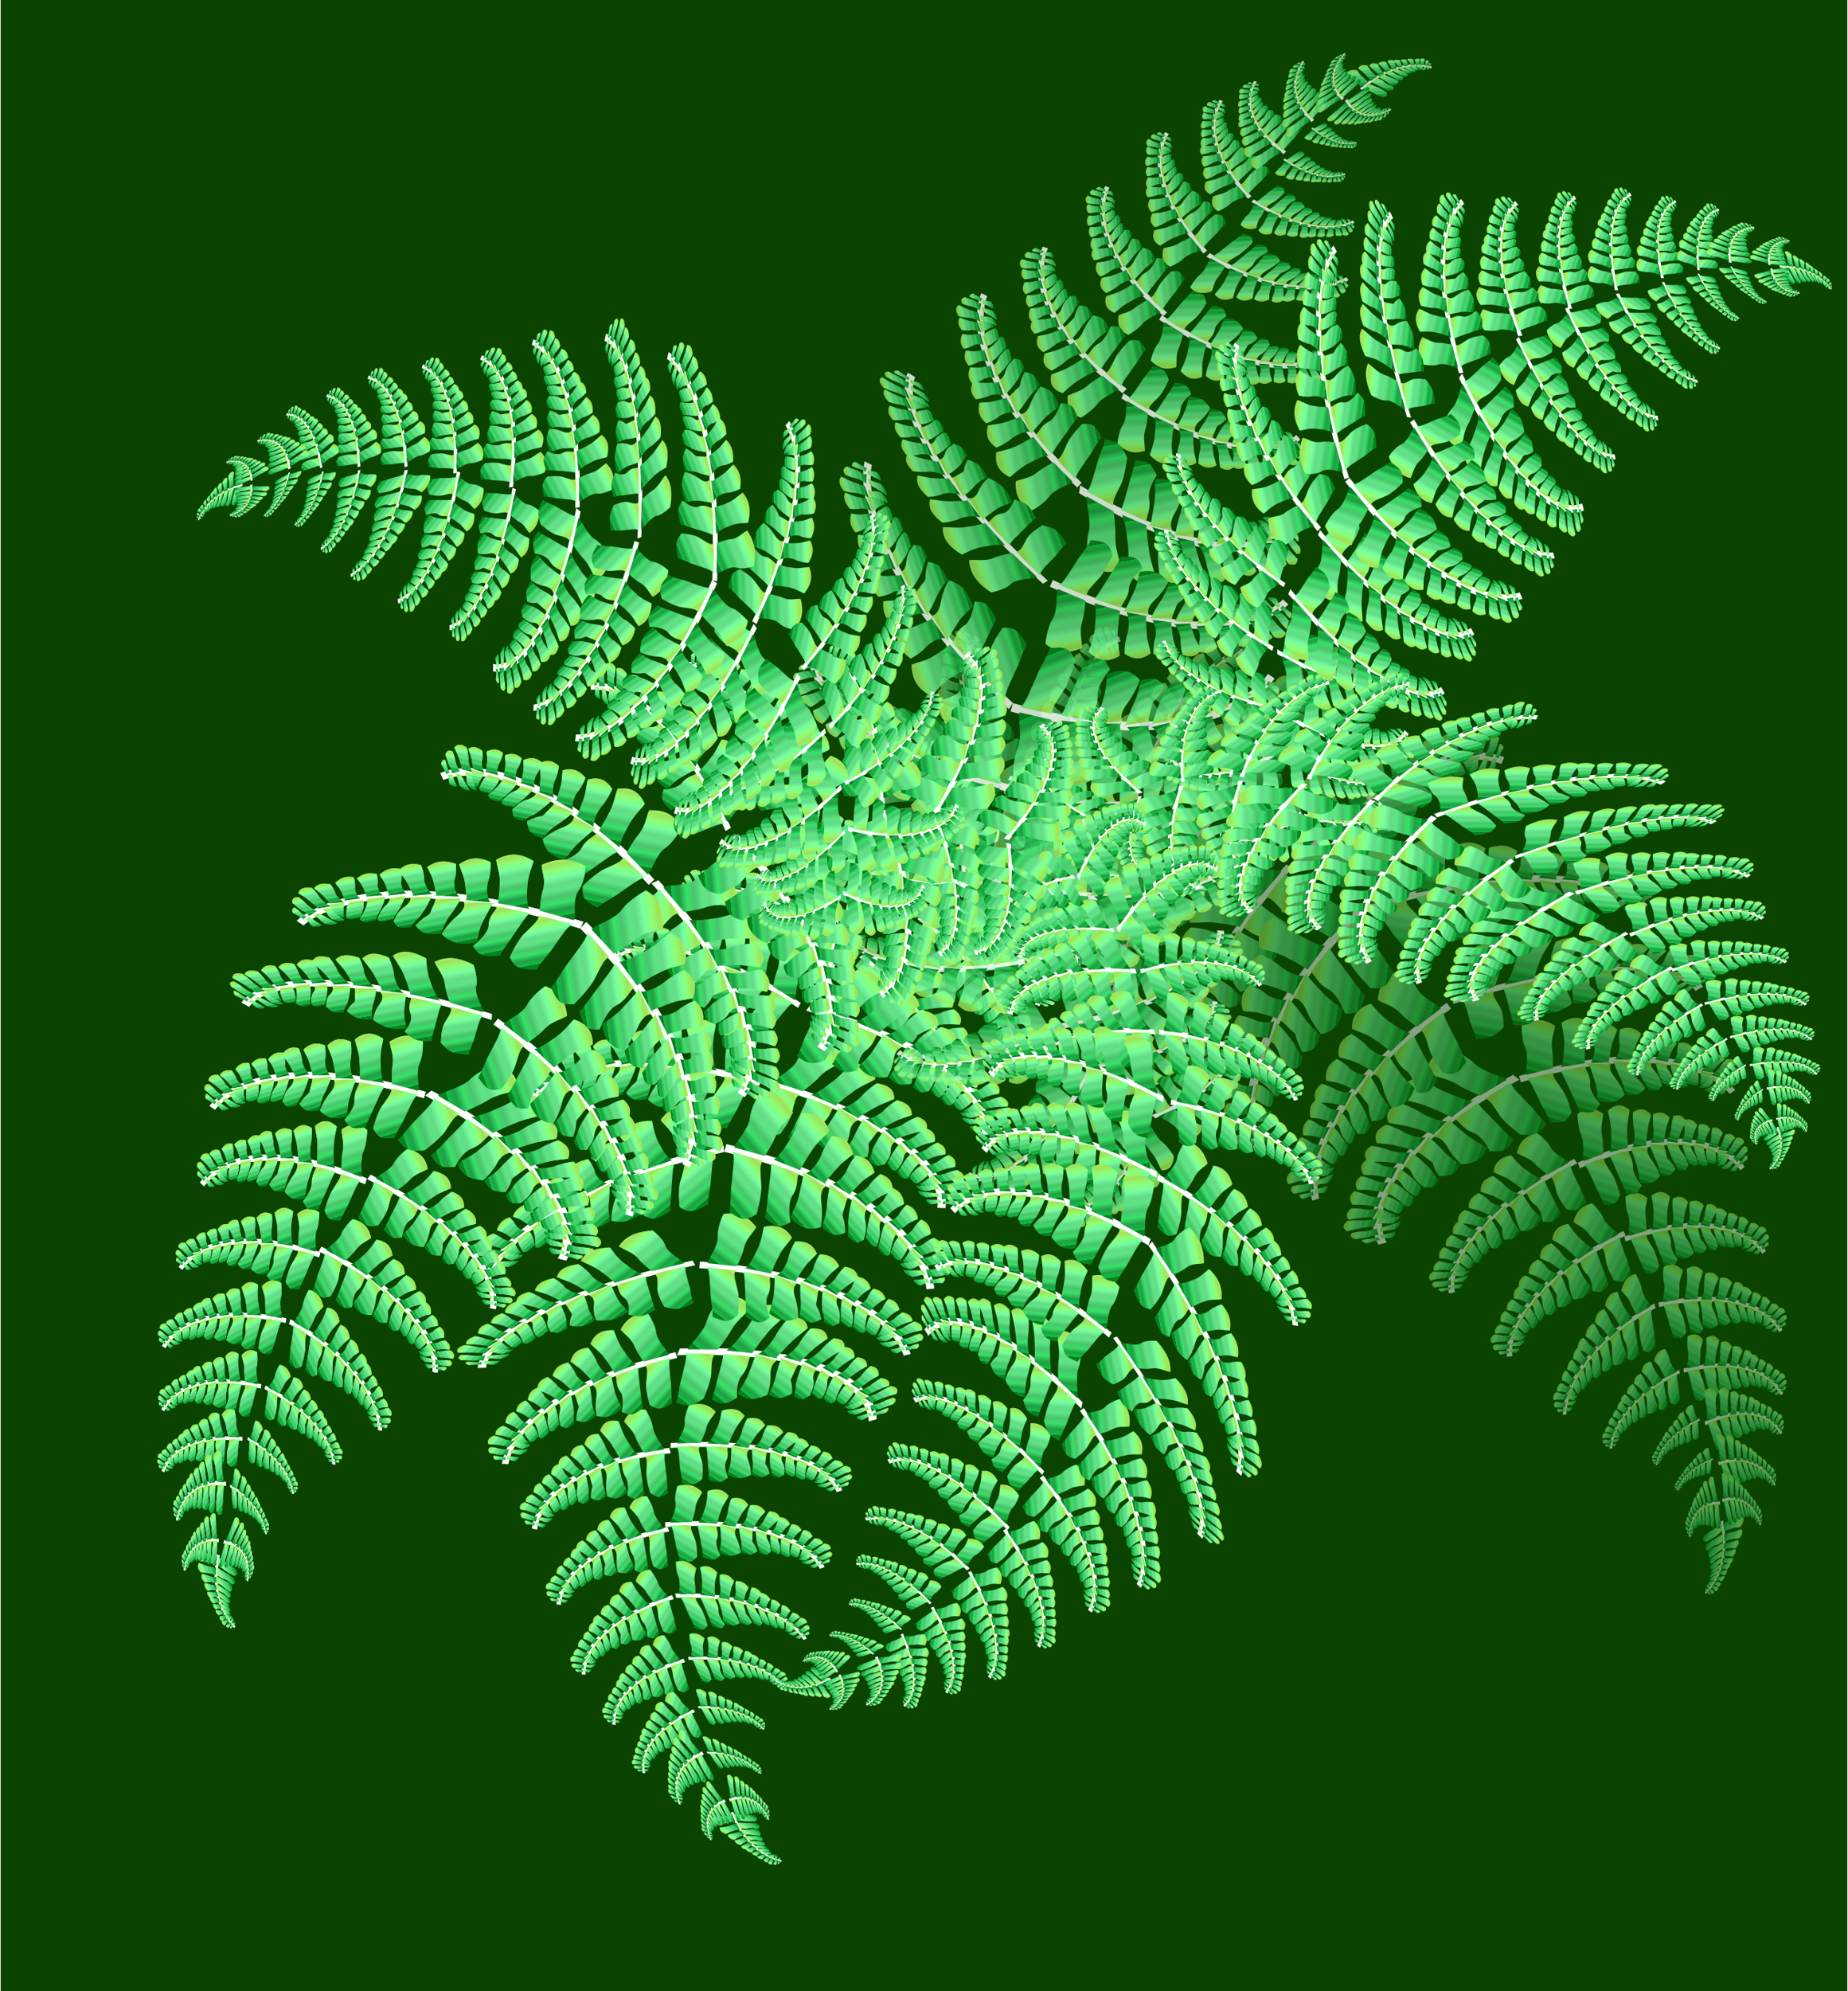 <?xml version='1.0' encoding='us-ascii'?><svg xmlns="http://www.w3.org/2000/svg" xmlns:xlink="http://www.w3.org/1999/xlink" width="481" height="518" viewBox="0 0 233.307 251.431" version="1.1">
<style type="text/css">
.b3 .space { fill:#0b4400; fill-opacity:1; stroke:none; stroke-width:0; }

.sw { stroke-width:1; } 
.nf { stroke-width:1; stroke:#ffffff; fill:none; fill-opacity:0; } 

.g3 { fill:url(#lg); fill-opacity:1; stroke:none; stroke-width:0; }

.p1 { opacity:.5; }
.p2 { opacity:.8; }

</style><defs>

  <linearGradient id="lg" x1="0" y1="0" x2="0" y2="100%">
    <stop stop-color="#aeff69" offset="0"/>
    <stop stop-color="#9ee259" offset=".1"/>
    <stop stop-color="#8dff78" offset=".2"/>
    <stop stop-color="#78ff9f" offset=".3"/>
    <stop stop-color="#64dc87" offset=".4"/>
    <stop stop-color="#5ee585" offset=".5"/>
    <stop stop-color="#4ac46d" offset=".6"/>
    <stop stop-color="#38e169" offset=".7"/>
    <stop stop-color="#219d45" offset=".8"/>
    <stop stop-color="#10c143" offset=".9"/>
    <stop stop-color="#088121" offset=".9"/>
  </linearGradient>
<g id='one'>

<path class='nf' d="M 79.198,64.92 C 57.143,49.715 47.789,56.972 47.789,56.972"/>

<path d="m 78.428,63.996 c 0.425,-0.044 0.45,-2.715 1.553,-3.883 0.995,-1.053 1.553,-2.922 1.616,-3.143 -1.052,-1.172 -2.355,-2.031 -4.875,-1.379 -0.221,1.079 -0.013,2.1 -0.653,3.388 -0.311,0.626 -0.55,1.044 -1.073,2.836 z"/>

<path d="m 73.905,61.294 c -0.241,-0.404 0.088,-1.884 0.608,-3.518 0.408,-1.28 1.374,-2.701 1.418,-2.925 -0.924,-1.135 -2.045,-1.948 -4.123,-1.209 -0.142,1.086 -0.001,2.056 -0.411,3.409 -0.166,0.547 -0.061,0.447 -0.829,2.594 z"/>

<path d="m 69.759,59.318 c -0.244,-0.304 -0.158,-1.877 0.449,-2.959 0.547,-0.977 0.867,-2.363 0.881,-2.551 -0.892,-0.827 -1.916,-1.37 -3.578,-0.537 -0.005,0.905 0.172,1.678 0.013,2.837 -0.38,2.755 -0.286,2.093 -0.599,2.2 z"/>

<path d="m 66.445,57.687 c -0.243,-0.239 -0.397,-1.628 0.08,-2.513 0.431,-0.798 0.627,-1.92 0.627,-2.071 -0.87,-0.643 -1.841,-1.055 -3.299,-0.344 0.058,0.727 0.273,1.344 0.208,2.279 -0.156,2.223 -0.047,1.735 -0.325,1.829 z"/>

<path d="m 74.74,62.422 c -0.173,0.628 -0.782,1.037 -2.252,2.121 -1.058,0.78 -2.239,2.603 -2.383,2.779 0.208,1.533 0.539,1.941 2.599,2.437 0.642,-0.894 1.378,-1.313 2.336,-2.337 2.276,-2.434 2.88,-2.971 3.233,-2.828 z"/>

<path d="m 70.341,60.007 c 0.043,0.445 -1.166,0.929 -1.56,2.409 -0.336,1.263 -2.28,2.239 -2.414,2.409 0.341,1.358 0.513,1.754 2.681,2.027 0.589,-0.856 1.3,-1.479 2.204,-2.478 2.151,-2.375 2.251,-2.303 2.492,-2.529 z"/>

<path d="m 66.77,58.521 c 0.112,0.389 -0.098,1.086 -1.291,1.825 -1.076,0.667 -2.112,1.812 -2.219,1.98 0.553,1.157 1.39,2.107 3.6,2.059 0.455,-0.837 0.648,-1.631 1.396,-2.636 1.779,-2.389 1.649,-2.199 2.041,-2.162 z"/>

<path d="m 63.731,57.323 c -0.024,0.334 -0.543,0.94 -0.969,1.677 -0.336,0.582 -0.525,0.179 -2.155,1.426 0.374,1.015 0.593,1.611 2.549,1.789 0.485,-0.65 0.733,-1.291 1.493,-2.052 1.807,-1.809 1.741,-2.213 2.084,-2.144 z"/>

<path d="m 63.539,56.608 c -0.241,-0.179 -0.634,-1.423 -0.423,-2.306 0.19,-0.796 0.13,-1.851 0.1,-1.989 -0.822,-0.45 -1.679,-0.673 -2.707,0.206 0.187,0.655 0.479,1.184 0.609,2.048 0.307,2.054 0.299,1.591 0.095,1.721 z"/>

<path d="m 60.96,56.421 c 0.058,0.295 -0.207,0.809 -1.143,1.274 -0.844,0.419 -1.44,1.487 -1.531,1.604 0.334,0.892 0.121,1.108 1.767,1.223 0.394,-0.587 1.112,-0.91 1.735,-1.601 1.482,-1.644 1.418,-2.001 1.707,-1.946 z"/>

<path d="m 57.964,55.419 c -0.196,-0.134 -0.453,-1.035 -0.214,-1.664 0.215,-0.567 0.232,-1.325 0.215,-1.424 -0.677,-0.342 -1.4,-0.521 -2.342,0.085 0.119,0.474 0.335,0.86 0.39,1.483 0.13,1.48 0.154,1.148 -0.031,1.236 z"/>

<path d="m 58.576,55.994 c 0.07,0.198 -0.087,0.582 -0.762,1.002 -0.609,0.379 -1.208,1.485 -1.268,1.575 0.334,0.584 0.535,0.467 1.804,0.375 0.25,-0.448 0.662,-0.762 1.078,-1.306 0.988,-1.294 0.909,-1.535 1.134,-1.527 z"/>

<path d="M 51.795,55.527 C 51.584,55.416 50.944,54.556 50.806,53.911 50.681,53.33 50.315,52.581 50.253,52.485 c -0.67,-0.263 -1.292,-0.361 -1.682,0.338 0.324,0.454 0.677,0.811 1.028,1.418 0.836,1.444 0.687,1.114 0.595,1.221 z"/>

<path d="m 53.875,55.426 c 0.116,0.158 -0.176,0.219 -0.39,0.768 -0.18,0.463 -0.323,1.203 -0.35,1.273 0.451,0.468 0.574,0.404 1.656,0.366 0.095,-0.346 0.242,-0.564 0.456,-0.981 0.507,-0.991 0.196,-1.291 0.395,-1.279 z"/>

<path d="m 50.07,55.799 c -0.143,-0.05 -0.706,-0.68 -0.941,-1.236 -0.212,-0.502 -0.598,-1.097 -0.656,-1.17 -0.432,-0.076 -0.841,-0.09 -0.882,0.646 0.29,0.336 0.32,0.556 0.708,1.141 0.128,0.194 0.5,0.424 0.732,1.057 z"/>

<path d="m 51.589,55.217 c 0.083,0.112 0.087,0.121 0.07,0.716 -0.013,0.44 -0.202,0.864 -0.219,0.925 0.425,0.411 0.564,0.549 1.474,0.515 0.048,-0.304 -0.006,-0.591 0.135,-0.958 0.336,-0.872 0.204,-1.041 0.373,-1.03 z"/>

<path d="m 48.726,56.184 c -0.08,-0.011 -0.426,-0.372 -0.594,-0.736 -0.151,-0.328 -0.401,-0.694 -0.438,-0.737 -0.234,0.02 -0.423,0.129 -0.387,0.672 0.179,0.194 0.347,0.32 0.565,0.602 0.518,0.671 0.411,0.506 0.408,0.598 z"/>

<path d="m 48.488,56.648 c 0.123,0.066 0.283,0.238 0.326,0.5 0.039,0.236 0.215,0.564 0.247,0.608 0.394,0.176 0.77,0.283 1.056,0.06 -0.17,-0.21 -0.363,-0.386 -0.54,-0.658 -0.42,-0.646 -0.567,-0.727 -0.504,-0.758 z"/>

<path d="m 55.328,55.234 c -0.19,-0.117 -0.447,-0.993 -0.226,-1.639 0.2,-0.582 0.206,-1.339 0.189,-1.436 -0.655,-0.284 -1.351,-0.402 -2.248,0.28 0.12,0.462 0.333,0.829 0.393,1.444 0.143,1.463 0.162,1.13 -0.014,1.234 z"/>

<path d="m 56.005,55.482 c 0.07,0.198 0.038,0.478 -0.386,1.19 -0.367,0.616 -0.978,1.318 -1.038,1.408 0.334,0.584 0.472,0.634 1.741,0.542 0.25,-0.448 0.474,-0.762 0.89,-1.306 0.988,-1.294 0.783,-1.639 1.009,-1.632 z"/>

<path d="m 60.632,55.819 c -0.205,-0.143 -0.43,-1.154 -0.13,-1.879 0.27,-0.654 0.336,-1.515 0.324,-1.627 -0.718,-0.356 -1.496,-0.525 -2.563,0.208 0.1,0.532 0.313,0.961 0.334,1.665 0.05,1.674 0.097,1.296 -0.11,1.405 z"/>

<path d="m 50.705,55.739 c 0.164,0.129 0.374,0.398 0.419,0.724 0.041,0.294 0.265,0.753 0.306,0.818 0.53,0.372 1.038,0.655 1.441,0.511 -0.221,-0.318 -0.476,-0.606 -0.703,-0.999 -0.54,-0.935 -0.737,-1.092 -0.649,-1.102 z"/>

<path d="m 53.415,55.304 c -0.208,-0.119 -0.709,-0.941 -0.706,-1.522 0.003,-0.524 -0.223,-1.219 -0.268,-1.31 -0.68,-0.301 -1.346,-0.452 -1.949,0.122 0.25,0.432 0.555,0.782 0.798,1.352 0.578,1.355 0.492,1.05 0.365,1.134 z"/>

<path d="m 49.521,56.333 c 0.178,0.099 0.43,0.328 0.546,0.643 0.105,0.284 0.414,0.699 0.466,0.756 0.565,0.274 1.089,0.465 1.42,0.252 -0.273,-0.276 -0.571,-0.516 -0.867,-0.865 -0.704,-0.831 -0.919,-0.952 -0.842,-0.977 z"/>


</g>


</defs>
<g class="b3">
<rect class="space" x="0" y="0" width="233.307" height="251.431"/>

<g class="sw"><g class="g3">

<g transform="translate(-17.239,63.893)">
<!--<rect class="f1 q2" width="233.30659" height="251.43086" x="17.239305" y="-63.892952"/> -->
<use xlink:href='#one' transform="matrix(-0.259,-0.161,0.238,-0.139,114.71,186.713)"/>

<use xlink:href='#one'  transform="matrix(-0.541,-0.306,-0.359,0.521,167.34,119.031)"/>
<use xlink:href='#one'  transform="matrix(0.843,-0.265,0.281,0.818,28.176,40.727)"/>
<use xlink:href='#one'  transform="matrix(-0.562,-0.321,-0.462,0.541,176.381,108.924)"/>
<use xlink:href='#one'  transform="matrix(-0.571,-0.456,-0.831,0.715,202.039,96.504)"/>
<use xlink:href='#one'  transform="matrix(-0.686,-0.526,-0.586,0.649,197.919,95.34)"/>
<use xlink:href='#one'  transform="matrix(0.33,-0.405,0.442,0.402,46.785,135.178)"/>
<use xlink:href='#one'  transform="matrix(0.415,-0.446,0.512,0.514,35.696,121.217)"/>
<use xlink:href='#one'  transform="matrix(0.533,-0.563,0.614,0.494,20.531,119.723)"/>
<use xlink:href='#one'  transform="matrix(0.248,-0.392,0.438,0.318,54.09,148.17)"/>
<use xlink:href='#one'  transform="matrix(-0.483,-0.289,-0.15,0.451,150.507,131.21)"/>
<use xlink:href='#one'  transform="matrix(0.187,-0.334,0.379,0.298,64.201,152.873)"/>
<use xlink:href='#one'  transform="matrix(-0.353,-0.198,-0.123,0.328,140.077,139.912)"/>
<use xlink:href='#one'  transform="matrix(0.109,-0.304,0.365,0.209,72.519,162.618)"/>
<use xlink:href='#one'  transform="matrix(-0.253,-0.149,-0.041,0.236,128.076,148.164)"/>
<use xlink:href='#one'  transform="matrix(0.011,-0.278,0.321,0.28,84.245,161.292)"/>
<use xlink:href='#one'  transform="matrix(-0.219,-0.138,0.009,0.21,123.258,154.706)"/>
<use xlink:href='#one'  transform="matrix(-0.007,-0.219,0.251,0.237,93.017,165.426)"/>
<use xlink:href='#one'  transform="matrix(0.638,-0.513,0.848,0.36,-0.762,112.826)"/>
<use xlink:href='#one'  transform="matrix(-0.476,-0.618,-0.936,0.427,212.154,93.846)"/>
<use xlink:href='#one'  transform="matrix(0.349,0.419,-0.543,0.563,146.533,-20.404)"/>
<use xlink:href='#one'  transform="matrix(0.251,0.321,-0.557,0.413,164.375,-4.524)"/>
<use xlink:href='#one'  transform="matrix(-0.123,-0.431,-0.627,0.034,189.768,81.705)"/>
<use xlink:href='#one'  transform="matrix(0.054,-0.383,-0.625,-0.094,184.853,84.476)"/>
<use xlink:href='#one'  transform="matrix(0.539,0.216,-0.195,0.584,102.721,-3.549)"/>
<use xlink:href='#one'  transform="matrix(-0.144,-0.599,-0.839,0.039,199.24,96.878)"/>
<use xlink:href='#one'  transform="matrix(0.716,0.053,-0.069,0.689,73.217,7.28)"/>
<use xlink:href='#one'  transform="matrix(0.727,0.002,0.083,0.755,55.178,13.877)"/>
<use xlink:href='#one'  transform="matrix(-0.144,-0.599,-0.839,0.039,191.89,101.692)"/>
<use xlink:href='#one'  transform="matrix(-0.476,-0.618,-0.936,0.427,217.723,84.594)"/>
<use xlink:href='#one'  transform="matrix(-0.635,-0.737,-0.75,0.674,207.771,95.676)"/>
<use xlink:href='#one'  transform="matrix(0.787,-0.663,0.649,0.564,4.146,97.037)"/>
<use xlink:href='#one'  transform="matrix(-0.156,-0.163,-0.009,0.334,122.252,154.62)"/>
<g class='p1' transform="translate(200 63) scale(-1 1) translate(-80 -65)">
<use xlink:href='#one'  transform="matrix(-0.308,-0.572,-0.608,0.303,121.471,119.455)"/>
<use xlink:href='#one'  transform="matrix(0.895,0.192,-0.208,0.919,42.07,-27.378)"/>
<use xlink:href='#one'  transform="matrix(-0.318,-0.597,-0.711,0.267,135.12,114.667)"/>
<use xlink:href='#one'  transform="matrix(-0.25,-0.729,-1.135,0.238,164.77,116.417)"/>
<use xlink:href='#one'  transform="matrix(-0.313,-0.856,-0.881,0.304,161.773,113.159)"/>
<use xlink:href='#one'  transform="matrix(0.518,-0.209,0.166,0.611,5.754,71.436)"/>
<use xlink:href='#one'  transform="matrix(0.617,-0.203,0.166,0.753,3.742,52.456)"/>
<use xlink:href='#one'  transform="matrix(0.787,-0.251,0.267,0.788,-8.845,43.092)"/>
<use xlink:href='#one'  transform="matrix(0.438,-0.24,0.21,0.529,4.958,87.518)"/>
<use xlink:href='#one'  transform="matrix(-0.266,-0.525,-0.384,0.346,99.767,122.107)"/>
<use xlink:href='#one'  transform="matrix(0.352,-0.217,0.169,0.479,11.278,97.256)"/>
<use xlink:href='#one'  transform="matrix(-0.202,-0.372,-0.293,0.245,85.673,124.84)"/>
<use xlink:href='#one'  transform="matrix(0.287,-0.159,0.082,0.466,19.4,100.177)"/>
<use xlink:href='#one'  transform="matrix(-0.133,-0.225,-0.16,0.165,69.025,124.444)"/>
<use xlink:href='#one'  transform="matrix(0.22,-0.187,0.028,0.397,26.5,111.952)"/>
<use xlink:href='#one'  transform="matrix(-0.114,-0.16,-0.107,0.132,62.427,126.457)"/>
<use xlink:href='#one'  transform="matrix(-0.139,-0.288,0.288,-0.006,37.628,153.371)"/>
<use xlink:href='#one'  transform="matrix(0.146,-0.191,0.037,0.364,31.29,119.06)"/>
<use xlink:href='#one'  transform="matrix(0.852,-0.149,0.549,0.784,-23.835,25.419)"/>
<use xlink:href='#one'  transform="matrix(-0.076,-0.833,-1.067,-0.089,175.206,119.218)"/>
<use xlink:href='#one'  transform="matrix(0.075,0.578,-0.795,0.245,180.982,-22.926)"/>
<use xlink:href='#one'  transform="matrix(0.043,0.434,-0.724,0.097,187.898,1.405)"/>
<use xlink:href='#one'  transform="matrix(0.132,-0.471,-0.573,-0.297,162.181,96.027)"/>
<use xlink:href='#one'  transform="matrix(0.262,-0.333,-0.5,-0.417,156.282,96.061)"/>
<use xlink:href='#one'  transform="matrix(0.356,0.487,-0.499,0.448,132.788,-30.018)"/>
<use xlink:href='#one'  transform="matrix(0.207,-0.64,-0.764,-0.404,162.083,115.302)"/>
<use xlink:href='#one'  transform="matrix(0.603,0.426,-0.446,0.614,100.624,-35.286)"/>
<use xlink:href='#one'  transform="matrix(0.642,0.383,-0.349,0.755,80.973,-38.529)"/>
<use xlink:href='#one'  transform="matrix(0.207,-0.64,-0.764,-0.404,152.889,115.985)"/>
<use xlink:href='#one'  transform="matrix(-0.076,-0.833,-1.067,-0.089,185.306,113.415)"/>
<use xlink:href='#one'  transform="matrix(-0.15,-1.028,-1.041,0.242,170.306,118.644)"/>
<use xlink:href='#one'  transform="matrix(1.067,-0.212,0.259,0.872,-10.667,13.107)"/>
<use xlink:href='#one'  transform="matrix(-0.089,-0.223,-0.134,0.341,61.294,123.409)"/>
</g>



<g class='p2' transform="translate(150 10) scale(-1 1) rotate(120) translate(-80 -65)">
<use xlink:href='#one'  transform="matrix(-0.308,-0.572,-0.608,0.303,121.471,119.455)"/>
<use xlink:href='#one'  transform="matrix(0.895,0.192,-0.208,0.919,42.07,-27.378)"/>
<use xlink:href='#one'  transform="matrix(-0.318,-0.597,-0.711,0.267,135.12,114.667)"/>
<use xlink:href='#one'  transform="matrix(-0.25,-0.729,-1.135,0.238,164.77,116.417)"/>
<use xlink:href='#one'  transform="matrix(-0.313,-0.856,-0.881,0.304,161.773,113.159)"/>
<use xlink:href='#one'  transform="matrix(0.518,-0.209,0.166,0.611,5.754,71.436)"/>
<use xlink:href='#one'  transform="matrix(0.617,-0.203,0.166,0.753,3.742,52.456)"/>
<use xlink:href='#one'  transform="matrix(0.787,-0.251,0.267,0.788,-8.845,43.092)"/>
<use xlink:href='#one'  transform="matrix(0.438,-0.24,0.21,0.529,4.958,87.518)"/>
<use xlink:href='#one'  transform="matrix(-0.266,-0.525,-0.384,0.346,99.767,122.107)"/>
<use xlink:href='#one'  transform="matrix(0.352,-0.217,0.169,0.479,11.278,97.256)"/>
<use xlink:href='#one'  transform="matrix(-0.202,-0.372,-0.293,0.245,85.673,124.84)"/>
<use xlink:href='#one'  transform="matrix(0.287,-0.159,0.082,0.466,19.4,100.177)"/>
<use xlink:href='#one'  transform="matrix(-0.133,-0.225,-0.16,0.165,69.025,124.444)"/>
<use xlink:href='#one'  transform="matrix(0.22,-0.187,0.028,0.397,26.5,111.952)"/>
<use xlink:href='#one'  transform="matrix(-0.114,-0.16,-0.107,0.132,62.427,126.457)"/>
<use xlink:href='#one'  transform="matrix(-0.139,-0.288,0.288,-0.006,37.628,153.371)"/>
<use xlink:href='#one'  transform="matrix(0.146,-0.191,0.037,0.364,31.29,119.06)"/>
<use xlink:href='#one'  transform="matrix(0.852,-0.149,0.549,0.784,-23.835,25.419)"/>
<use xlink:href='#one'  transform="matrix(-0.076,-0.833,-1.067,-0.089,175.206,119.218)"/>
<use xlink:href='#one'  transform="matrix(0.075,0.578,-0.795,0.245,180.982,-22.926)"/>
<use xlink:href='#one'  transform="matrix(0.043,0.434,-0.724,0.097,187.898,1.405)"/>
<use xlink:href='#one'  transform="matrix(0.132,-0.471,-0.573,-0.297,162.181,96.027)"/>
<use xlink:href='#one'  transform="matrix(0.262,-0.333,-0.5,-0.417,156.282,96.061)"/>
<use xlink:href='#one'  transform="matrix(0.356,0.487,-0.499,0.448,132.788,-30.018)"/>
<use xlink:href='#one'  transform="matrix(0.207,-0.64,-0.764,-0.404,162.083,115.302)"/>
<use xlink:href='#one'  transform="matrix(0.603,0.426,-0.446,0.614,100.624,-35.286)"/>
<use xlink:href='#one'  transform="matrix(0.642,0.383,-0.349,0.755,80.973,-38.529)"/>
<use xlink:href='#one'  transform="matrix(0.207,-0.64,-0.764,-0.404,152.889,115.985)"/>
<use xlink:href='#one'  transform="matrix(-0.076,-0.833,-1.067,-0.089,185.306,113.415)"/>
<use xlink:href='#one'  transform="matrix(-0.15,-1.028,-1.041,0.242,170.306,118.644)"/>
<use xlink:href='#one'  transform="matrix(1.067,-0.212,0.259,0.872,-10.667,13.107)"/>
<use xlink:href='#one'  transform="matrix(-0.089,-0.223,-0.134,0.341,61.294,123.409)"/>
</g>


<use xlink:href='#one'  transform="matrix(-0.209,-0.151,0.006,0.234,258.167,-33.468)"/>
<use xlink:href='#one'  transform="matrix(-0.416,-0.327,0.193,-0.456,235.51,30.493)"/>
<use xlink:href='#one'  transform="matrix(0.168,0.755,0.644,-0.048,128.717,-53.736)"/>
<use xlink:href='#one'  transform="matrix(-0.434,-0.339,0.164,-0.544,232.602,40.978)"/>
<use xlink:href='#one'  transform="matrix(-0.525,-0.301,0.129,-0.893,234.889,65.371)"/>
<use xlink:href='#one'  transform="matrix(-0.617,-0.369,0.184,-0.678,232.476,62.496)"/>
<use xlink:href='#one'  transform="matrix(-0.13,0.394,0.438,0.217,197.414,-70.186)"/>
<use xlink:href='#one'  transform="matrix(-0.122,0.475,0.539,0.235,183.901,-74.349)"/>
<use xlink:href='#one'  transform="matrix(-0.15,0.608,0.567,0.322,176.825,-85.851)"/>
<use xlink:href='#one'  transform="matrix(-0.154,0.325,0.382,0.242,208.775,-68.695)"/>
<use xlink:href='#one'  transform="matrix(-0.381,-0.286,0.232,-0.267,236.621,13.16)"/>
<use xlink:href='#one'  transform="matrix(-0.141,0.258,0.346,0.201,215.895,-62.25)"/>
<use xlink:href='#one'  transform="matrix(-0.27,-0.214,0.163,-0.206,238.059,2.039)"/>
<use xlink:href='#one'  transform="matrix(-0.153,0.187,0.282,0.22,225.56,-58.887)"/>
<use xlink:href='#one'  transform="matrix(-0.198,-0.151,0.136,-0.111,238.572,-10.176)"/>
<use xlink:href='#one'  transform="matrix(-0.175,0.1,0.311,0.162,229.424,-49.175)"/>
<use xlink:href='#one'  transform="matrix(-0.178,-0.127,0.14,-0.062,240.871,-16.145)"/>
<use xlink:href='#one'  transform="matrix(-0.145,0.067,0.255,0.121,235.636,-43.601)"/>
<use xlink:href='#one'  transform="matrix(-0.075,0.674,0.575,0.552,163.779,-100.417)"/>
<use xlink:href='#one'  transform="matrix(-0.592,-0.173,-0.101,-0.881,237.241,74.247)"/>
<use xlink:href='#one'  transform="matrix(0.412,0.138,0.146,-0.615,136.779,60.048)"/>
<use xlink:href='#one'  transform="matrix(0.309,0.093,0.043,-0.577,154.255,68.919)"/>
<use xlink:href='#one'  transform="matrix(-0.329,0.045,-0.23,-0.507,220.357,60.549)"/>
<use xlink:href='#one'  transform="matrix(-0.226,0.169,-0.313,-0.463,220.173,55.747)"/>
<use xlink:href='#one'  transform="matrix(0.357,0.355,0.3,-0.347,130.054,19.834)"/>
<use xlink:href='#one'  transform="matrix(-0.446,0.084,-0.313,-0.676,234.004,63.033)"/>
<use xlink:href='#one'  transform="matrix(0.323,0.548,0.419,-0.282,125.186,-7.075)"/>
<use xlink:href='#one'  transform="matrix(0.294,0.574,0.523,-0.184,122.195,-23.519)"/>
<use xlink:href='#one'  transform="matrix(-0.446,0.084,-0.313,-0.676,234.163,55.632)"/>
<use xlink:href='#one'  transform="matrix(-0.592,-0.173,-0.101,-0.881,233.489,81.705)"/>
<use xlink:href='#one'  transform="matrix(-0.733,-0.259,0.135,-0.816,236.662,70.178)"/>
<use xlink:href='#one'  transform="matrix(-0.112,0.841,0.626,0.327,155.525,-91.324)"/>
<use xlink:href='#one'  transform="matrix(-0.168,-0.069,0.213,-0.117,240.409,-16.913)"/>
<use xlink:href='#one'  transform="matrix(0.09,-0.176,-0.234,0.029,249.775,90.493)"/>
<use xlink:href='#one'  transform="matrix(0.205,-0.354,0.516,0.101,178.641,79.731)"/>
<use xlink:href='#one'  transform="matrix(-0.71,0.207,0.24,0.49,231.61,-11.101)"/>
<use xlink:href='#one'  transform="matrix(0.212,-0.369,0.596,0.07,167.22,78.586)"/>
<use xlink:href='#one'  transform="matrix(0.146,-0.435,0.937,0.006,143.347,82.88)"/>
<use xlink:href='#one'  transform="matrix(0.188,-0.513,0.737,0.071,145.522,80.726)"/>
<use xlink:href='#one'  transform="matrix(-0.436,-0.059,-0.088,0.359,268.636,39.985)"/>
<use xlink:href='#one'  transform="matrix(-0.515,-0.044,-0.076,0.439,268.801,29.167)"/>
<use xlink:href='#one'  transform="matrix(-0.656,-0.052,-0.155,0.469,278.271,22.533)"/>
<use xlink:href='#one'  transform="matrix(-0.374,-0.085,-0.129,0.319,270.52,48.871)"/>
<use xlink:href='#one'  transform="matrix(0.175,-0.323,0.338,0.15,196.419,78.783)"/>
<use xlink:href='#one'  transform="matrix(-0.302,-0.082,-0.1,0.286,266.154,55.013)"/>
<use xlink:href='#one'  transform="matrix(0.135,-0.23,0.256,0.104,208.042,78.731)"/>
<use xlink:href='#one'  transform="matrix(-0.234,-0.098,-0.137,0.24,265.648,62.791)"/>
<use xlink:href='#one'  transform="matrix(0.093,-0.168,0.152,0.093,220.491,77.856)"/>
<use xlink:href='#one'  transform="matrix(-0.153,-0.124,-0.07,0.256,257.023,66.77)"/>
<use xlink:href='#one'  transform="matrix(0.075,-0.15,0.104,0.101,227.185,79.001)"/>
<use xlink:href='#one'  transform="matrix(-0.11,-0.104,-0.046,0.208,253.263,72.124)"/>
<use xlink:href='#one'  transform="matrix(-0.701,0.012,-0.384,0.499,289.046,10.992)"/>
<use xlink:href='#one'  transform="matrix(-0.002,-0.473,0.857,-0.169,135.112,85.61)"/>
<use xlink:href='#one'  transform="matrix(-0.016,0.331,0.663,0.048,119.475,6.925)"/>
<use xlink:href='#one'  transform="matrix(-0.001,0.247,0.594,-0.027,115.751,21.279)"/>
<use xlink:href='#one'  transform="matrix(-0.143,-0.248,0.441,-0.23,143.871,71.21)"/>
<use xlink:href='#one'  transform="matrix(-0.238,-0.156,0.373,-0.288,148.65,70.569)"/>
<use xlink:href='#one'  transform="matrix(-0.25,0.311,0.438,0.194,157.951,-2.424)"/>
<use xlink:href='#one'  transform="matrix(-0.217,-0.334,0.588,-0.311,145.436,81.956)"/>
<use xlink:href='#one'  transform="matrix(-0.456,0.305,0.409,0.293,183.588,-8.963)"/>
<use xlink:href='#one'  transform="matrix(-0.491,0.285,0.341,0.383,199.25,-12.971)"/>
<use xlink:href='#one'  transform="matrix(-0.217,-0.334,0.588,-0.311,152.934,81.309)"/>
<use xlink:href='#one'  transform="matrix(-0.002,-0.473,0.857,-0.169,126.487,83.502)"/>
<use xlink:href='#one'  transform="matrix(0.043,-0.59,0.861,0.019,139.036,84.742)"/>
<use xlink:href='#one'  transform="matrix(-0.88,0.001,-0.142,0.515,277.434,5.594)"/>
<use xlink:href='#one'  transform="matrix(0.019,-0.137,0.181,0.151,227.82,78.567)"/>
<!-- <use xlink:href='#one'  transform="matrix(-0.53728222,-0.26917095,-0.02444093,0.73721446,248.89059,62.639737)"/> -->
<use xlink:href='#one'  transform="matrix(-0.139,-0.288,0.288,-0.006,37.067,155.659)"/>
<use xlink:href='#one'  transform="matrix(-0.308,-0.572,-0.608,0.303,121.471,119.455)"/>
<use xlink:href='#one'  transform="matrix(0.895,0.192,-0.208,0.919,42.07,-27.378)"/>
<use xlink:href='#one'  transform="matrix(-0.318,-0.597,-0.711,0.267,135.12,114.667)"/>
<use xlink:href='#one'  transform="matrix(-0.25,-0.729,-1.135,0.238,164.77,116.417)"/>
<use xlink:href='#one'  transform="matrix(-0.313,-0.856,-0.881,0.304,161.773,113.159)"/>
<use xlink:href='#one'  transform="matrix(0.518,-0.209,0.166,0.611,5.754,71.436)"/>
<use xlink:href='#one'  transform="matrix(0.617,-0.203,0.166,0.753,3.742,52.456)"/>
<use xlink:href='#one'  transform="matrix(0.787,-0.251,0.267,0.788,-8.845,43.092)"/>
<use xlink:href='#one'  transform="matrix(0.438,-0.24,0.21,0.529,4.958,87.518)"/>
<use xlink:href='#one'  transform="matrix(-0.266,-0.525,-0.384,0.346,99.767,122.107)"/>
<use xlink:href='#one'  transform="matrix(0.352,-0.217,0.169,0.479,11.278,97.256)"/>
<use xlink:href='#one'  transform="matrix(-0.202,-0.372,-0.293,0.245,85.673,124.84)"/>
<use xlink:href='#one'  transform="matrix(0.267,-0.23,0.207,0.388,13.193,110.808)"/>
<use xlink:href='#one'  transform="matrix(-0.14,-0.273,-0.168,0.201,70.44,126.325)"/>
<use xlink:href='#one'  transform="matrix(0.165,-0.256,0.128,0.432,24.312,115.709)"/>
<use xlink:href='#one'  transform="matrix(-0.116,-0.245,-0.109,0.203,62.52,129.966)"/>
<use xlink:href='#one'  transform="matrix(0.116,-0.21,0.09,0.355,29.765,124.209)"/>
<use xlink:href='#one'  transform="matrix(0.852,-0.149,0.549,0.784,-23.835,25.419)"/>
<use xlink:href='#one'  transform="matrix(-0.076,-0.833,-1.067,-0.089,175.206,119.218)"/>
<use xlink:href='#one'  transform="matrix(0.075,0.578,-0.795,0.245,180.982,-22.926)"/>
<use xlink:href='#one'  transform="matrix(0.043,0.434,-0.724,0.097,187.898,1.405)"/>
<use xlink:href='#one'  transform="matrix(0.132,-0.471,-0.573,-0.297,162.181,96.027)"/>
<use xlink:href='#one'  transform="matrix(0.262,-0.333,-0.5,-0.417,156.282,96.061)"/>
<use xlink:href='#one'  transform="matrix(0.356,0.487,-0.499,0.448,132.788,-30.018)"/>
<use xlink:href='#one'  transform="matrix(0.207,-0.64,-0.764,-0.404,162.083,115.302)"/>
<use xlink:href='#one'  transform="matrix(0.603,0.426,-0.446,0.614,100.624,-35.286)"/>
<use xlink:href='#one'  transform="matrix(0.642,0.383,-0.349,0.755,80.973,-38.529)"/>
<use xlink:href='#one'  transform="matrix(0.207,-0.64,-0.764,-0.404,152.889,115.985)"/>
<use xlink:href='#one'  transform="matrix(-0.076,-0.833,-1.067,-0.089,185.306,113.415)"/>
<use xlink:href='#one'  transform="matrix(-0.15,-1.028,-1.041,0.242,170.306,118.644)"/>
<use xlink:href='#one'  transform="matrix(1.067,-0.212,0.259,0.872,-10.667,13.107)"/>
<use xlink:href='#one'  transform="matrix(-0.046,-0.236,-0.194,0.31,61.678,129.356)"/>
<use xlink:href='#one'  transform="matrix(0.241,0.051,-0.085,-0.237,108.456,159.39)"/>
<use xlink:href='#one'  transform="matrix(0.488,0.127,-0.02,0.564,107.231,82.466)"/>
<use xlink:href='#one'  transform="matrix(-0.409,-0.69,-0.567,0.371,232.638,115.318)"/>
<use xlink:href='#one'  transform="matrix(0.509,0.13,0.036,0.64,106.299,70.26)"/>
<use xlink:href='#one'  transform="matrix(0.578,0.045,0.187,0.98,95.931,46.398)"/>
<use xlink:href='#one'  transform="matrix(0.685,0.069,0.063,0.787,99.096,48.137)"/>
<use xlink:href='#one'  transform="matrix(-0.017,-0.469,-0.471,-0.003,175.989,166.597)"/>
<use xlink:href='#one'  transform="matrix(-0.051,-0.548,-0.568,0.029,189.649,164.096)"/>
<use xlink:href='#one'  transform="matrix(-0.071,-0.698,-0.624,-0.046,199.972,172.343)"/>
<use xlink:href='#one'  transform="matrix(0.029,-0.411,-0.429,-0.056,165.189,170.76)"/>
<use xlink:href='#one'  transform="matrix(0.443,0.103,-0.119,0.39,112.119,100.792)"/>
<use xlink:href='#one'  transform="matrix(0.04,-0.335,-0.382,-0.033,156.546,167.72)"/>
<use xlink:href='#one'  transform="matrix(0.318,0.084,-0.078,0.293,114.599,112.913)"/>
<use xlink:href='#one'  transform="matrix(0.075,-0.268,-0.331,-0.084,146.645,169.114)"/>
<use xlink:href='#one'  transform="matrix(0.231,0.055,-0.086,0.182,118.288,125.694)"/>
<use xlink:href='#one'  transform="matrix(0.125,-0.191,-0.337,-0.01,139.841,161.093)"/>
<use xlink:href='#one'  transform="matrix(0.204,0.042,-0.106,0.134,118.236,132.965)"/>
<use xlink:href='#one'  transform="matrix(0.108,-0.141,-0.272,0.004,132.317,158.491)"/>
<use xlink:href='#one'  transform="matrix(-0.161,-0.729,-0.708,-0.278,216.746,180.74)"/>
<use xlink:href='#one'  transform="matrix(0.595,-0.119,0.391,0.853,90.781,38.476)"/>
<use xlink:href='#one'  transform="matrix(-0.42,0.065,0.077,0.704,186.634,2.705)"/>
<use xlink:href='#one'  transform="matrix(-0.311,0.06,0.157,0.614,167.782,2.365)"/>
<use xlink:href='#one'  transform="matrix(0.283,-0.211,0.381,0.404,110.738,44.061)"/>
<use xlink:href='#one'  transform="matrix(0.148,-0.287,0.441,0.318,112.538,48.892)"/>
<use xlink:href='#one'  transform="matrix(-0.444,-0.185,-0.154,0.506,206.405,40.563)"/>
<use xlink:href='#one'  transform="matrix(0.376,-0.309,0.514,0.537,97.528,48.351)"/>
<use xlink:href='#one'  transform="matrix(-0.479,-0.4,-0.284,0.499,219.967,65.712)"/>
<use xlink:href='#one'  transform="matrix(-0.461,-0.442,-0.411,0.45,228.27,81.072)"/>
<use xlink:href='#one'  transform="matrix(0.376,-0.309,0.514,0.537,99.901,56.019)"/>
<use xlink:href='#one'  transform="matrix(0.595,-0.119,0.391,0.853,91.644,28.95)"/>
<use xlink:href='#one'  transform="matrix(0.753,-0.102,0.155,0.904,92.69,42.358)"/>
<use xlink:href='#one'  transform="matrix(-0.184,-0.919,-0.679,-0.021,221.132,167.283)"/>
<use xlink:href='#one'  transform="matrix(0.176,-0.013,-0.153,0.227,118.915,133.521)"/>
<!--<use xlink:href='#one'  transform="matrix(-0.0686135,0.89443869,-0.9837016,0.07178337,210.29138,-97.860978)"/>-->
<use xlink:href='#one'  transform="matrix(-0.139,-0.288,0.288,-0.006,37.067,155.659)"/>
<use xlink:href='#one'  transform="matrix(-0.308,-0.572,-0.608,0.303,121.471,119.455)"/>
<use xlink:href='#one'  transform="matrix(0.895,0.192,-0.208,0.919,42.07,-27.378)"/>
<use xlink:href='#one'  transform="matrix(-0.318,-0.597,-0.711,0.267,135.12,114.667)"/>
<use xlink:href='#one'  transform="matrix(-0.25,-0.729,-1.135,0.238,164.77,116.417)"/>
<use xlink:href='#one'  transform="matrix(-0.313,-0.856,-0.881,0.304,161.773,113.159)"/>
<use xlink:href='#one'  transform="matrix(0.518,-0.209,0.166,0.611,5.754,71.436)"/>
<use xlink:href='#one'  transform="matrix(0.617,-0.203,0.166,0.753,3.742,52.456)"/>
<use xlink:href='#one'  transform="matrix(0.787,-0.251,0.267,0.788,-8.845,43.092)"/>
<use xlink:href='#one'  transform="matrix(0.438,-0.24,0.21,0.529,4.958,87.518)"/>
<use xlink:href='#one'  transform="matrix(-0.266,-0.525,-0.384,0.346,99.767,122.107)"/>
<use xlink:href='#one'  transform="matrix(0.352,-0.217,0.169,0.479,11.278,97.256)"/>
<use xlink:href='#one'  transform="matrix(-0.202,-0.372,-0.293,0.245,85.673,124.84)"/>
<use xlink:href='#one'  transform="matrix(0.267,-0.23,0.207,0.388,13.193,110.808)"/>
<use xlink:href='#one'  transform="matrix(-0.14,-0.273,-0.168,0.201,70.44,126.325)"/>
<use xlink:href='#one'  transform="matrix(0.165,-0.256,0.128,0.432,24.312,115.709)"/>
<use xlink:href='#one'  transform="matrix(-0.116,-0.245,-0.109,0.203,62.52,129.966)"/>
<use xlink:href='#one'  transform="matrix(0.116,-0.21,0.09,0.355,29.765,124.209)"/>
<use xlink:href='#one'  transform="matrix(0.852,-0.149,0.549,0.784,-23.835,25.419)"/>
<use xlink:href='#one'  transform="matrix(-0.076,-0.833,-1.067,-0.089,175.206,119.218)"/>
<use xlink:href='#one'  transform="matrix(0.075,0.578,-0.795,0.245,180.982,-22.926)"/>
<use xlink:href='#one'  transform="matrix(0.043,0.434,-0.724,0.097,187.898,1.405)"/>
<use xlink:href='#one'  transform="matrix(0.132,-0.471,-0.573,-0.297,162.181,96.027)"/>
<use xlink:href='#one'  transform="matrix(0.262,-0.333,-0.5,-0.417,156.282,96.061)"/>
<use xlink:href='#one'  transform="matrix(0.356,0.487,-0.499,0.448,132.788,-30.018)"/>
<use xlink:href='#one'  transform="matrix(0.207,-0.64,-0.764,-0.404,162.083,115.302)"/>
<use xlink:href='#one'  transform="matrix(0.603,0.426,-0.446,0.614,100.624,-35.286)"/>
<use xlink:href='#one'  transform="matrix(0.642,0.383,-0.349,0.755,80.973,-38.529)"/>
<use xlink:href='#one'  transform="matrix(0.207,-0.64,-0.764,-0.404,152.889,115.985)"/>
<use xlink:href='#one'  transform="matrix(-0.076,-0.833,-1.067,-0.089,185.306,113.415)"/>
<use xlink:href='#one'  transform="matrix(-0.15,-1.028,-1.041,0.242,170.306,118.644)"/>
<use xlink:href='#one'  transform="matrix(1.067,-0.212,0.259,0.872,-10.667,13.107)"/>
<use xlink:href='#one'  transform="matrix(-0.046,-0.236,-0.194,0.31,61.678,129.356)"/>
<use xlink:href='#one'  transform="matrix(0.164,-0.199,0.054,0.228,31.302,-1.702)"/>
<use xlink:href='#one'  transform="matrix(0.32,-0.421,-0.302,-0.392,69.351,54.482)"/>
<use xlink:href='#one'  transform="matrix(-0.174,0.612,-0.476,-0.167,166.642,-9.683)"/>
<use xlink:href='#one'  transform="matrix(0.028,0.772,-0.635,0.116,151.463,-53.947)"/>
<use xlink:href='#one'  transform="matrix(0.335,-0.437,-0.296,-0.485,74.808,63.896)"/>
<use xlink:href='#one'  transform="matrix(0.432,-0.424,-0.35,-0.832,78.744,88.077)"/>
<use xlink:href='#one'  transform="matrix(0.504,-0.513,-0.349,-0.609,80.354,84.687)"/>
<use xlink:href='#one'  transform="matrix(0.225,0.349,-0.37,0.32,80.838,-52.548)"/>
<use xlink:href='#one'  transform="matrix(0.238,0.429,-0.462,0.364,92.865,-59.984)"/>
<use xlink:href='#one'  transform="matrix(0.299,0.55,-0.468,0.455,96.813,-72.898)"/>
<use xlink:href='#one'  transform="matrix(0.231,0.276,-0.309,0.33,70.22,-48.242)"/>
<use xlink:href='#one'  transform="matrix(0.297,-0.373,-0.292,-0.2,63.906,37.99)"/>
<use xlink:href='#one'  transform="matrix(0.202,0.214,-0.284,0.282,64.954,-40.211)"/>
<use xlink:href='#one'  transform="matrix(0.208,-0.276,-0.21,-0.158,59.712,27.59)"/>
<use xlink:href='#one'  transform="matrix(0.195,0.142,-0.218,0.284,56.449,-34.52)"/>
<use xlink:href='#one'  transform="matrix(0.154,-0.196,-0.16,-0.073,56.136,15.899)"/>
<use xlink:href='#one'  transform="matrix(0.195,0.053,-0.26,0.235,55.158,-24.147)"/>
<use xlink:href='#one'  transform="matrix(0.14,-0.168,-0.151,-0.025,52.407,10.702)"/>
<use xlink:href='#one'  transform="matrix(0.157,0.028,-0.216,0.181,50.551,-17.187)"/>
<use xlink:href='#one'  transform="matrix(0.243,0.634,-0.417,0.679,105.766,-90.282)"/>
<use xlink:href='#one'  transform="matrix(0.53,-0.317,-0.125,-0.878,78.705,97.26)"/>
<use xlink:href='#one'  transform="matrix(-0.364,0.238,-0.296,-0.559,172.344,58.195)"/>
<use xlink:href='#one'  transform="matrix(-0.276,0.167,-0.187,-0.548,157.668,71.185)"/>
<use xlink:href='#one'  transform="matrix(0.33,-0.039,0.095,-0.548,91.591,79.748)"/>
<use xlink:href='#one'  transform="matrix(0.262,0.107,0.186,-0.527,90.558,75.055)"/>
<use xlink:href='#one'  transform="matrix(-0.256,0.433,-0.378,-0.26,168.715,17.584)"/>
<use xlink:href='#one'  transform="matrix(0.453,-0.031,0.132,-0.734,79.011,85.592)"/>
<use xlink:href='#one'  transform="matrix(-0.139,0.63,-0.552,-0.046,165.391,-26.35)"/>
<use xlink:href='#one'  transform="matrix(0.453,-0.031,0.132,-0.734,76.991,78.47)"/>
<use xlink:href='#one'  transform="matrix(0.53,-0.317,-0.125,-0.878,84.216,103.531)"/>
<use xlink:href='#one'  transform="matrix(0.644,-0.436,-0.336,-0.756,78.24,93.176)"/>
<use xlink:href='#one'  transform="matrix(0.321,0.786,-0.524,0.474,116.045,-83.564)"/>
<use xlink:href='#one'  transform="matrix(0.146,-0.109,-0.236,-0.06,52.66,9.842)"/>

</g></g></g></g>
<!--cx=0 cy=0 r=30 npd=27 npe=27-->
</svg>

